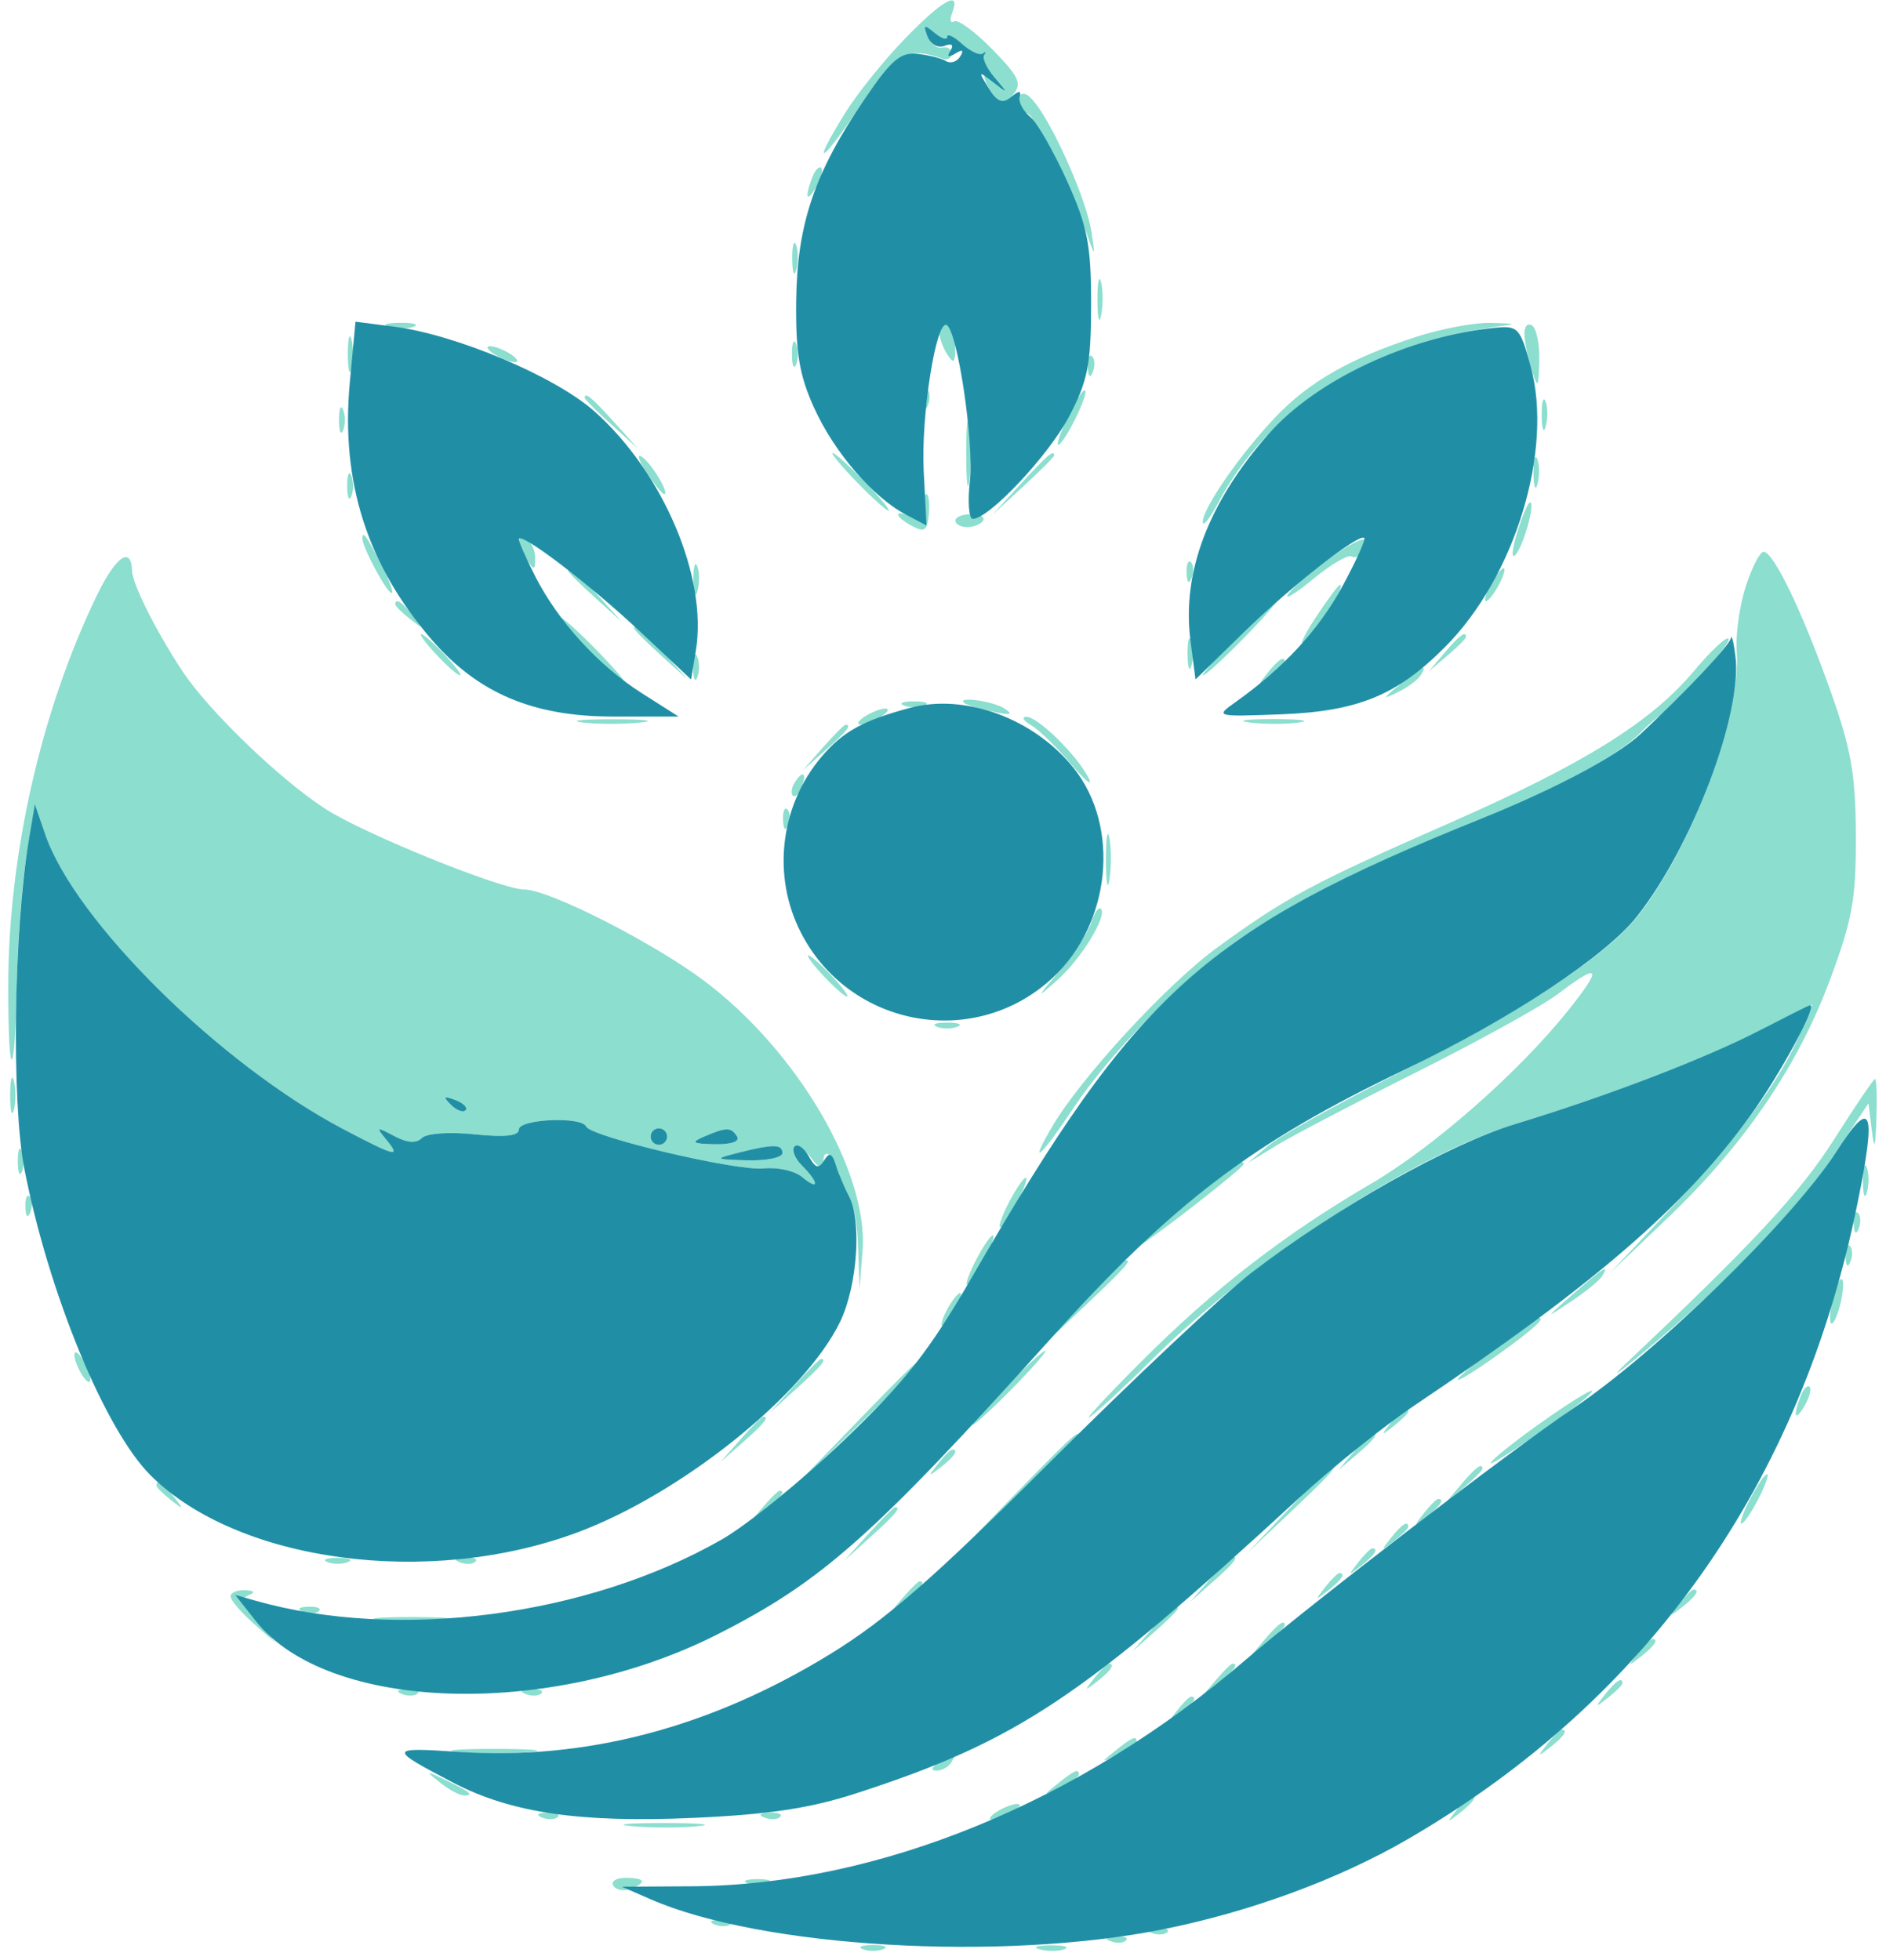<svg xmlns="http://www.w3.org/2000/svg" width="229" height="238" viewBox="0 0 229 238" version="1.1"><path d="M 109.826 4.750 C 107.297 7.362, 104.051 11.404, 102.614 13.730 C 98.353 20.626, 99.638 20.018, 104.434 12.870 C 108.827 6.321, 110.088 5.605, 114.500 7.150 C 115.050 7.342, 115.513 7.050, 115.530 6.500 C 115.546 5.950, 115.035 5.620, 114.393 5.768 C 113.752 5.915, 112.941 5.289, 112.591 4.376 C 112.058 2.987, 112.202 2.923, 113.477 3.981 C 114.315 4.676, 115 4.886, 115 4.448 C 115 4.010, 116.111 4.695, 117.469 5.971 C 118.827 7.247, 119.767 8.568, 119.558 8.906 C 119.349 9.245, 119.753 10.310, 120.457 11.272 C 121.608 12.846, 121.866 12.866, 123.028 11.467 C 124.123 10.147, 123.739 9.318, 120.497 5.997 C 118.395 3.844, 116.303 2.313, 115.849 2.593 C 115.395 2.874, 115.291 2.406, 115.618 1.552 C 116.707 -1.286, 114.478 -0.055, 109.826 4.750 M 123.589 11.856 C 123.190 12.502, 123.562 13.279, 124.431 13.612 C 125.288 13.941, 125.694 14.725, 125.334 15.355 C 124.974 15.985, 125.050 16.164, 125.502 15.754 C 126.344 14.992, 129.151 20.359, 131.645 27.500 C 133.010 31.408, 133.030 31.421, 132.509 28.063 C 131.936 24.375, 128.159 15.712, 125.767 12.599 C 124.750 11.275, 124.088 11.049, 123.589 11.856 M 98.624 21.539 C 97.659 24.053, 97.943 24.702, 99.122 22.675 C 99.706 21.671, 99.973 20.639, 99.715 20.382 C 99.458 20.124, 98.966 20.645, 98.624 21.539 M 96.195 31.500 C 96.215 33.150, 96.439 33.704, 96.693 32.731 C 96.947 31.758, 96.930 30.408, 96.656 29.731 C 96.382 29.054, 96.175 29.850, 96.195 31.500 M 133.252 36.500 C 133.263 38.700, 133.468 39.482, 133.707 38.238 C 133.946 36.994, 133.937 35.194, 133.687 34.238 C 133.437 33.282, 133.241 34.300, 133.252 36.500 M 47.269 39.693 C 48.242 39.947, 49.592 39.930, 50.269 39.656 C 50.946 39.382, 50.150 39.175, 48.500 39.195 C 46.850 39.215, 46.296 39.439, 47.269 39.693 M 114.015 40.191 C 114.024 40.911, 114.467 42.175, 115 43 C 115.788 44.219, 115.972 44.090, 115.985 42.309 C 115.993 41.104, 115.550 39.840, 115 39.500 C 114.450 39.160, 114.007 39.471, 114.015 40.191 M 172 40.886 C 163.977 43.480, 158.976 46.331, 154.847 50.665 C 150.585 55.140, 145.981 61.795, 146.044 63.390 C 146.069 64, 146.923 62.925, 147.943 61 C 154.034 49.507, 166.313 41.712, 181.500 39.698 C 184.317 39.324, 184.287 39.294, 181 39.204 C 179.075 39.151, 175.025 39.908, 172 40.886 M 185.100 40.691 C 185.155 41.686, 185.560 43.625, 186 45 C 186.719 47.246, 186.811 47.124, 186.900 43.809 C 186.955 41.779, 186.550 39.840, 186 39.500 C 185.450 39.160, 185.045 39.696, 185.100 40.691 M 42.232 43 C 42.232 44.925, 42.438 45.712, 42.689 44.750 C 42.941 43.788, 42.941 42.212, 42.689 41.250 C 42.438 40.288, 42.232 41.075, 42.232 43 M 96.158 43 C 96.158 44.375, 96.385 44.938, 96.662 44.250 C 96.940 43.563, 96.940 42.438, 96.662 41.750 C 96.385 41.063, 96.158 41.625, 96.158 43 M 60 43 C 60.825 43.533, 61.950 43.969, 62.500 43.969 C 63.050 43.969, 62.825 43.533, 62 43 C 61.175 42.467, 60.050 42.031, 59.500 42.031 C 58.950 42.031, 59.175 42.467, 60 43 M 132.079 44.583 C 132.127 45.748, 132.364 45.985, 132.683 45.188 C 132.972 44.466, 132.936 43.603, 132.604 43.271 C 132.272 42.939, 132.036 43.529, 132.079 44.583 M 112.079 48.583 C 112.127 49.748, 112.364 49.985, 112.683 49.188 C 112.972 48.466, 112.936 47.603, 112.604 47.271 C 112.272 46.939, 112.036 47.529, 112.079 48.583 M 129.695 50.513 C 128.781 52.431, 128.239 54, 128.490 54 C 129.175 54, 132.210 47.877, 131.753 47.420 C 131.536 47.203, 130.610 48.594, 129.695 50.513 M 71 48.313 C 71 48.485, 72.463 49.948, 74.250 51.563 L 77.500 54.500 74.563 51.250 C 71.825 48.221, 71 47.540, 71 48.313 M 187.195 50.500 C 187.215 52.150, 187.439 52.704, 187.693 51.731 C 187.947 50.758, 187.930 49.408, 187.656 48.731 C 187.382 48.054, 187.175 48.850, 187.195 50.500 M 41.158 51 C 41.158 52.375, 41.385 52.938, 41.662 52.250 C 41.940 51.563, 41.940 50.438, 41.662 49.750 C 41.385 49.063, 41.158 49.625, 41.158 51 M 117.320 55 C 117.320 58.575, 117.502 60.038, 117.723 58.250 C 117.945 56.462, 117.945 53.538, 117.723 51.750 C 117.502 49.962, 117.320 51.425, 117.320 55 M 78.511 57.377 C 79.457 58.820, 80.419 60, 80.650 60 C 81.374 60, 79.045 56.146, 77.891 55.433 C 77.287 55.059, 77.566 55.934, 78.511 57.377 M 104 58.500 C 105.866 60.425, 107.617 62, 107.892 62 C 108.167 62, 106.866 60.425, 105 58.500 C 103.134 56.575, 101.383 55, 101.108 55 C 100.833 55, 102.134 56.575, 104 58.500 M 123.946 58.750 L 120.500 62.500 124.250 59.054 C 126.313 57.158, 128 55.471, 128 55.304 C 128 54.540, 127.154 55.260, 123.946 58.750 M 186.195 57.500 C 186.215 59.150, 186.439 59.704, 186.693 58.731 C 186.947 57.758, 186.930 56.408, 186.656 55.731 C 186.382 55.054, 186.175 55.850, 186.195 57.500 M 42.158 59 C 42.158 60.375, 42.385 60.938, 42.662 60.250 C 42.940 59.563, 42.940 58.438, 42.662 57.750 C 42.385 57.063, 42.158 57.625, 42.158 59 M 112 61.607 C 112 62.625, 111.450 63.003, 110.500 62.638 C 108.414 61.838, 108.619 62.726, 110.788 63.887 C 112.262 64.676, 112.612 64.418, 112.777 62.422 C 112.887 61.090, 112.758 60, 112.489 60 C 112.220 60, 112 60.723, 112 61.607 M 184.214 64.654 C 183.598 66.663, 183.490 67.900, 183.976 67.404 C 184.954 66.402, 186.473 61, 185.776 61 C 185.534 61, 184.831 62.644, 184.214 64.654 M 116 63.214 C 116 63.646, 116.648 64, 117.441 64 C 118.234 64, 119.100 63.646, 119.368 63.214 C 119.635 62.782, 118.986 62.429, 117.927 62.429 C 116.867 62.429, 116 62.782, 116 63.214 M 44 65.383 C 44 66.456, 46.975 72, 47.551 72 C 47.826 72, 47.308 70.537, 46.399 68.750 C 44.542 65.100, 44 64.339, 44 65.383 M 63.015 65.691 C 63.024 66.136, 63.467 67.175, 64 68 C 64.835 69.293, 64.971 69.266, 64.985 67.809 C 64.993 66.879, 64.550 65.840, 64 65.500 C 63.450 65.160, 63.007 65.246, 63.015 65.691 M 161.260 67.927 C 159.027 69.544, 156.834 71.459, 156.388 72.182 C 155.941 72.904, 157.323 72.055, 159.459 70.294 C 161.595 68.534, 163.684 67.305, 164.102 67.563 C 164.520 67.821, 165.163 67.545, 165.531 66.950 C 166.927 64.691, 165.173 65.092, 161.260 67.927 M 11.767 72.282 C 4.975 86.312, 1 103.854, 1 119.798 C 1 132.058, 1.836 131.407, 2.060 118.972 C 2.154 113.762, 2.688 106.850, 3.247 103.611 L 4.263 97.723 5.516 101.370 C 9.110 111.824, 26.744 129.238, 41.704 137.108 C 48.061 140.451, 48.753 140.616, 46.872 138.336 C 45.622 136.821, 45.710 136.784, 47.857 137.929 C 49.442 138.774, 50.545 138.855, 51.223 138.177 C 51.799 137.601, 54.539 137.407, 57.616 137.724 C 61.304 138.105, 63 137.921, 63 137.140 C 63 135.870, 70.629 135.526, 71.167 136.772 C 71.708 138.027, 89.415 142.212, 92.717 141.866 C 94.385 141.691, 96.481 142.154, 97.375 142.896 C 99.479 144.643, 99.484 143.627, 97.381 141.524 C 96.490 140.633, 96.045 139.622, 96.391 139.275 C 96.737 138.929, 97.677 139.513, 98.479 140.573 C 99.544 141.981, 99.945 142.109, 99.968 141.050 C 100.022 138.579, 101.967 141.335, 102.206 144.222 C 102.326 145.671, 102.779 146.637, 103.212 146.369 C 103.645 146.101, 104.081 148.271, 104.180 151.191 L 104.360 156.500 104.728 151.916 C 105.490 142.426, 96.880 127.680, 85.610 119.171 C 79.400 114.482, 66.658 108, 63.652 108 C 60.871 108, 44.160 101.226, 39.500 98.209 C 33.978 94.635, 25.331 86.303, 22.157 81.500 C 18.955 76.654, 16.080 70.931, 16.034 69.309 C 15.946 66.231, 14.060 67.545, 11.767 72.282 M 211.957 71.250 C 211.209 73.588, 210.720 77.114, 210.869 79.086 C 211.444 86.692, 205.724 102.221, 199.178 110.825 C 195.345 115.863, 185.600 122.349, 170.303 130.041 C 162.711 133.858, 155.375 137.935, 154 139.100 L 151.500 141.217 155 139.074 C 156.925 137.895, 164.635 133.859, 172.133 130.106 C 179.630 126.352, 187.323 122.093, 189.227 120.641 C 194.318 116.758, 194.652 117.401, 190.335 122.774 C 184.287 130.304, 174.011 139.322, 166.438 143.744 C 155.878 149.912, 147.395 156.484, 138.531 165.365 C 134.114 169.791, 131.381 172.757, 132.457 171.956 C 133.533 171.155, 136.908 168.025, 139.957 165 C 152.227 152.827, 171.734 140.191, 184 136.471 C 194.886 133.169, 206.951 128.559, 213.946 125.027 L 220.049 121.946 218.580 125.462 C 216.242 131.058, 211.215 137.887, 203.092 146.500 L 195.547 154.500 202.372 148 C 211.664 139.150, 218.212 129.595, 222.105 119.204 C 224.914 111.706, 225.362 109.253, 225.339 101.500 C 225.317 94.073, 224.784 91.008, 222.286 83.965 C 218.857 74.292, 215.354 67, 214.138 67 C 213.686 67, 212.705 68.912, 211.957 71.250 M 84.195 70.500 C 84.215 72.150, 84.439 72.704, 84.693 71.731 C 84.947 70.758, 84.930 69.408, 84.656 68.731 C 84.382 68.054, 84.175 68.850, 84.195 70.500 M 144.079 69.583 C 144.127 70.748, 144.364 70.985, 144.683 70.188 C 144.972 69.466, 144.936 68.603, 144.604 68.271 C 144.272 67.939, 144.036 68.529, 144.079 69.583 M 69 69.313 C 69 69.485, 70.463 70.948, 72.250 72.563 L 75.500 75.500 72.563 72.250 C 69.825 69.221, 69 68.540, 69 69.313 M 181 71 C 180.411 72.100, 180.155 73, 180.430 73 C 180.705 73, 181.411 72.100, 182 71 C 182.589 69.900, 182.845 69, 182.570 69 C 182.295 69, 181.589 69.900, 181 71 M 159.631 75.161 C 158.132 77.450, 157.632 78.720, 158.519 77.984 C 160.031 76.729, 163.464 71, 162.703 71 C 162.512 71, 161.129 72.873, 159.631 75.161 M 48 73.378 C 48 73.585, 48.788 74.373, 49.750 75.128 C 51.336 76.371, 51.371 76.336, 50.128 74.750 C 48.821 73.084, 48 72.555, 48 73.378 M 150 77.500 C 147.571 79.975, 145.809 82, 146.084 82 C 146.359 82, 148.571 79.975, 151 77.500 C 153.429 75.025, 155.191 73, 154.916 73 C 154.641 73, 152.429 75.025, 150 77.500 M 71.500 79 C 73.648 81.200, 75.631 83, 75.906 83 C 76.181 83, 74.648 81.200, 72.500 79 C 70.352 76.800, 68.369 75, 68.094 75 C 67.819 75, 69.352 76.800, 71.500 79 M 77 76.313 C 77 76.485, 78.463 77.948, 80.250 79.563 L 83.500 82.500 80.563 79.250 C 77.825 76.221, 77 75.540, 77 76.313 M 53 79.500 C 54.292 80.875, 55.574 82, 55.849 82 C 56.124 82, 55.292 80.875, 54 79.500 C 52.708 78.125, 51.426 77, 51.151 77 C 50.876 77, 51.708 78.125, 53 79.500 M 144.195 79.500 C 144.215 81.150, 144.439 81.704, 144.693 80.731 C 144.947 79.758, 144.930 78.408, 144.656 77.731 C 144.382 77.054, 144.175 77.850, 144.195 79.500 M 175.405 79.250 L 173.500 81.500 175.750 79.595 C 176.988 78.547, 178 77.535, 178 77.345 C 178 76.545, 177.195 77.136, 175.405 79.250 M 205.735 81.413 C 200.508 87.666, 192.353 92.741, 175.938 99.957 C 159.282 107.279, 156.272 108.891, 147.859 115 C 141.714 119.461, 131.170 130.908, 127.693 136.891 C 124.762 141.937, 126.420 140.447, 130.389 134.470 C 134.817 127.801, 143.936 118.516, 150.482 114.013 C 156.195 110.082, 168.296 104.064, 179.993 99.338 C 189.366 95.550, 196.597 91.640, 199.194 88.955 C 200.126 87.992, 201.251 87.038, 201.694 86.835 C 203.238 86.128, 210.366 78.033, 209.876 77.543 C 209.605 77.271, 207.741 79.013, 205.735 81.413 M 84.158 81 C 84.158 82.375, 84.385 82.938, 84.662 82.250 C 84.940 81.563, 84.940 80.438, 84.662 79.750 C 84.385 79.063, 84.158 79.625, 84.158 81 M 153.872 81.750 C 152.629 83.336, 152.664 83.371, 154.250 82.128 C 155.213 81.373, 156 80.585, 156 80.378 C 156 79.555, 155.179 80.084, 153.872 81.750 M 170 83.089 C 167.846 84.851, 167.804 84.986, 169.694 84.062 C 170.901 83.472, 172.165 82.542, 172.503 81.995 C 173.406 80.534, 172.800 80.799, 170 83.089 M 109.750 85.662 C 110.438 85.940, 111.563 85.940, 112.250 85.662 C 112.938 85.385, 112.375 85.158, 111 85.158 C 109.625 85.158, 109.063 85.385, 109.750 85.662 M 117.083 85.359 C 117.313 85.557, 118.850 86.021, 120.500 86.390 C 122.691 86.880, 123.095 86.787, 122 86.046 C 120.650 85.132, 116.080 84.494, 117.083 85.359 M 105 87 C 104.175 87.533, 103.950 87.969, 104.500 87.969 C 105.050 87.969, 106.175 87.533, 107 87 C 107.825 86.467, 108.050 86.031, 107.500 86.031 C 106.950 86.031, 105.825 86.467, 105 87 M 70.728 87.722 C 72.503 87.943, 75.653 87.946, 77.728 87.730 C 79.802 87.513, 78.350 87.333, 74.500 87.328 C 70.650 87.324, 68.952 87.501, 70.728 87.722 M 125.191 88.047 C 126.121 88.589, 128.305 90.713, 130.044 92.767 C 131.784 94.820, 132.747 95.585, 132.185 94.468 C 130.802 91.719, 125.991 86.993, 124.614 87.030 C 124.001 87.047, 124.261 87.505, 125.191 88.047 M 151.768 87.725 C 153.565 87.947, 156.265 87.943, 157.768 87.715 C 159.271 87.486, 157.800 87.304, 154.500 87.310 C 151.200 87.315, 149.971 87.502, 151.768 87.725 M 99.924 90.750 L 97.500 93.500 100.250 91.076 C 102.820 88.810, 103.459 88, 102.674 88 C 102.495 88, 101.258 89.237, 99.924 90.750 M 96.459 95.067 C 96.096 95.653, 96.014 96.348, 96.276 96.610 C 96.538 96.872, 97.019 96.392, 97.345 95.543 C 98.021 93.781, 97.445 93.471, 96.459 95.067 M 95.079 99.583 C 95.127 100.748, 95.364 100.985, 95.683 100.188 C 95.972 99.466, 95.936 98.603, 95.604 98.271 C 95.272 97.939, 95.036 98.529, 95.079 99.583 M 134.286 104.500 C 134.294 107.250, 134.488 108.256, 134.718 106.736 C 134.947 105.216, 134.941 102.966, 134.704 101.736 C 134.467 100.506, 134.279 101.750, 134.286 104.500 M 132.503 111.990 C 132.129 113.168, 130.417 115.789, 128.699 117.816 C 125.766 121.273, 125.747 121.346, 128.382 119 C 131.313 116.391, 134.498 111.165, 133.665 110.332 C 133.400 110.066, 132.877 110.813, 132.503 111.990 M 100 118.500 C 101.292 119.875, 102.574 121, 102.849 121 C 103.124 121, 102.292 119.875, 101 118.500 C 99.708 117.125, 98.426 116, 98.151 116 C 97.876 116, 98.708 117.125, 100 118.500 M 113.750 124.662 C 114.438 124.940, 115.563 124.940, 116.250 124.662 C 116.938 124.385, 116.375 124.158, 115 124.158 C 113.625 124.158, 113.063 124.385, 113.750 124.662 M 1.232 133 C 1.232 134.925, 1.438 135.713, 1.689 134.750 C 1.941 133.787, 1.941 132.213, 1.689 131.250 C 1.438 130.287, 1.232 131.075, 1.232 133 M 222.706 138.330 C 218.634 144.757, 212.752 151.092, 197.500 165.476 C 195.300 167.551, 196.398 166.830, 199.939 163.874 C 210.119 155.378, 218.164 147.017, 222.690 140.233 L 226.871 133.966 227.275 137.233 C 227.589 139.765, 227.716 139.431, 227.840 135.750 C 227.928 133.137, 227.854 131, 227.675 131 C 227.496 131, 225.260 134.298, 222.706 138.330 M 54.733 134.124 C 55.412 134.808, 56.219 135.115, 56.526 134.807 C 56.834 134.499, 56.279 133.940, 55.293 133.564 C 53.868 133.022, 53.753 133.136, 54.733 134.124 M 79 138 C 79 138.550, 79.450 139, 80 139 C 80.550 139, 81 138.550, 81 138 C 81 137.450, 80.550 137, 80 137 C 79.450 137, 79 137.450, 79 138 M 85.500 138 C 83.834 138.716, 84.052 138.871, 86.809 138.930 C 88.775 138.971, 89.867 138.594, 89.500 138 C 88.780 136.834, 88.213 136.834, 85.500 138 M 2.158 141 C 2.158 142.375, 2.385 142.938, 2.662 142.250 C 2.940 141.563, 2.940 140.438, 2.662 139.750 C 2.385 139.063, 2.158 139.625, 2.158 141 M 89.500 140 C 86.685 140.716, 86.761 140.771, 90.750 140.882 C 93.088 140.947, 95 140.550, 95 140 C 95 138.883, 93.891 138.883, 89.500 140 M 144 146.114 C 137.014 151.567, 135.634 152.803, 138 151.485 C 140.007 150.367, 151 141.799, 151 141.352 C 151 140.698, 150.514 141.028, 144 146.114 M 226.195 143.500 C 226.215 145.150, 226.439 145.704, 226.693 144.731 C 226.947 143.758, 226.930 142.408, 226.656 141.731 C 226.382 141.054, 226.175 141.850, 226.195 143.500 M 122.500 146 C 121.647 147.650, 121.174 149, 121.449 149 C 121.724 149, 122.647 147.650, 123.500 146 C 124.353 144.350, 124.826 143, 124.551 143 C 124.276 143, 123.353 144.350, 122.500 146 M 3.079 146.583 C 3.127 147.748, 3.364 147.985, 3.683 147.188 C 3.972 146.466, 3.936 145.603, 3.604 145.271 C 3.272 144.939, 3.036 145.529, 3.079 146.583 M 225.079 148.583 C 225.127 149.748, 225.364 149.985, 225.683 149.188 C 225.972 148.466, 225.936 147.603, 225.604 147.271 C 225.272 146.939, 225.036 147.529, 225.079 148.583 M 118.500 153 C 117.647 154.650, 117.174 156, 117.449 156 C 117.724 156, 118.647 154.650, 119.500 153 C 120.353 151.350, 120.826 150, 120.551 150 C 120.276 150, 119.353 151.350, 118.500 153 M 224.079 152.583 C 224.127 153.748, 224.364 153.985, 224.683 153.188 C 224.972 152.466, 224.936 151.603, 224.604 151.271 C 224.272 150.939, 224.036 151.529, 224.079 152.583 M 131.462 158.250 L 126.500 163.500 131.750 158.538 C 136.628 153.926, 137.459 153, 136.712 153 C 136.554 153, 134.192 155.363, 131.462 158.250 M 191 157.122 C 187.515 160.177, 187.514 160.181, 190.720 158.049 C 192.491 156.871, 194.205 155.478, 194.529 154.953 C 195.493 153.393, 194.693 153.884, 191 157.122 M 222.571 157.571 C 222.204 159.037, 222.096 160.429, 222.331 160.665 C 222.567 160.900, 223.061 159.894, 223.429 158.429 C 223.796 156.963, 223.904 155.571, 223.669 155.335 C 223.433 155.100, 222.939 156.106, 222.571 157.571 M 115 159 C 114.411 160.100, 114.155 161, 114.430 161 C 114.705 161, 115.411 160.100, 116 159 C 116.589 157.900, 116.845 157, 116.570 157 C 116.295 157, 115.589 157.900, 115 159 M 181.750 163.535 C 179.137 165.451, 177 167.239, 177 167.508 C 177 167.777, 179.250 166.380, 182 164.405 C 186.274 161.334, 187.807 159.920, 186.750 160.025 C 186.613 160.038, 184.363 161.618, 181.750 163.535 M 9.031 164.500 C 9.031 165.050, 9.467 166.175, 10 167 C 10.533 167.825, 10.969 168.050, 10.969 167.500 C 10.969 166.950, 10.533 165.825, 10 165 C 9.467 164.175, 9.031 163.950, 9.031 164.500 M 122 168.500 C 119.571 170.975, 117.809 173, 118.084 173 C 118.359 173, 120.571 170.975, 123 168.500 C 125.429 166.025, 127.191 164, 126.916 164 C 126.641 164, 124.429 166.025, 122 168.500 M 96.437 168.250 L 93.500 171.500 96.750 168.563 C 99.779 165.825, 100.460 165, 99.687 165 C 99.515 165, 98.052 166.463, 96.437 168.250 M 103.477 173.250 L 95.500 181.500 103.750 173.523 C 108.287 169.136, 112 165.424, 112 165.273 C 112 164.544, 110.885 165.588, 103.477 173.250 M 218.624 169.539 C 217.659 172.053, 217.943 172.702, 219.122 170.675 C 219.706 169.671, 219.973 168.639, 219.715 168.382 C 219.458 168.124, 218.966 168.645, 218.624 169.539 M 186.663 173.055 C 183.548 175.285, 181 177.349, 181 177.640 C 181 178.108, 189.955 171.997, 192.450 169.826 C 195.005 167.604, 191.703 169.446, 186.663 173.055 M 168.872 172.750 C 167.629 174.336, 167.664 174.371, 169.250 173.128 C 170.213 172.373, 171 171.585, 171 171.378 C 171 170.555, 170.179 171.084, 168.872 172.750 M 89.924 174.750 L 87.500 177.500 90.250 175.076 C 92.820 172.810, 93.459 172, 92.674 172 C 92.495 172, 91.258 173.238, 89.924 174.750 M 121.479 183.250 L 112.500 192.500 121.750 183.521 C 126.838 178.582, 131 174.420, 131 174.271 C 131 173.545, 129.819 174.659, 121.479 183.250 M 164.405 176.250 L 162.500 178.500 164.750 176.595 C 166.864 174.805, 167.455 174, 166.655 174 C 166.465 174, 165.453 175.012, 164.405 176.250 M 113.872 177.750 C 112.629 179.336, 112.664 179.371, 114.250 178.128 C 115.916 176.821, 116.445 176, 115.622 176 C 115.415 176, 114.627 176.787, 113.872 177.750 M 156.462 183.250 L 151.500 188.500 156.750 183.538 C 161.628 178.926, 162.459 178, 161.712 178 C 161.554 178, 159.192 180.363, 156.462 183.250 M 177.405 180.250 L 175.500 182.500 177.750 180.595 C 178.988 179.547, 180 178.535, 180 178.345 C 180 177.545, 179.195 178.136, 177.405 180.250 M 212.500 182 C 211.647 183.650, 211.174 185, 211.449 185 C 211.724 185, 212.647 183.650, 213.500 182 C 214.353 180.350, 214.826 179, 214.551 179 C 214.276 179, 213.353 180.350, 212.500 182 M 19 180.378 C 19 180.585, 19.788 181.373, 20.750 182.128 C 22.336 183.371, 22.371 183.336, 21.128 181.750 C 19.821 180.084, 19 179.555, 19 180.378 M 92.405 183.250 L 90.500 185.500 92.750 183.595 C 94.864 181.805, 95.455 181, 94.655 181 C 94.465 181, 93.453 182.012, 92.405 183.250 M 172.872 183.750 C 171.629 185.336, 171.664 185.371, 173.250 184.128 C 174.916 182.821, 175.445 182, 174.622 182 C 174.415 182, 173.627 182.787, 172.872 183.750 M 105.437 186.250 L 102.500 189.500 105.750 186.563 C 108.779 183.825, 109.460 183, 108.687 183 C 108.515 183, 107.052 184.463, 105.437 186.250 M 168.872 186.750 C 167.629 188.336, 167.664 188.371, 169.250 187.128 C 170.213 186.373, 171 185.585, 171 185.378 C 171 184.555, 170.179 185.084, 168.872 186.750 M 164.872 189.750 C 163.629 191.336, 163.664 191.371, 165.250 190.128 C 166.916 188.821, 167.445 188, 166.622 188 C 166.415 188, 165.627 188.787, 164.872 189.750 M 39.750 189.662 C 40.438 189.940, 41.563 189.940, 42.250 189.662 C 42.938 189.385, 42.375 189.158, 41 189.158 C 39.625 189.158, 39.063 189.385, 39.750 189.662 M 55.813 189.683 C 56.534 189.972, 57.397 189.936, 57.729 189.604 C 58.061 189.272, 57.471 189.036, 56.417 189.079 C 55.252 189.127, 55.015 189.364, 55.813 189.683 M 146.924 191.750 L 144.500 194.500 147.250 192.076 C 149.820 189.810, 150.459 189, 149.674 189 C 149.495 189, 148.258 190.238, 146.924 191.750 M 160.872 192.750 C 159.629 194.336, 159.664 194.371, 161.250 193.128 C 162.916 191.821, 163.445 191, 162.622 191 C 162.415 191, 161.627 191.787, 160.872 192.750 M 109.405 194.250 L 107.500 196.500 109.750 194.595 C 111.864 192.805, 112.455 192, 111.655 192 C 111.465 192, 110.453 193.012, 109.405 194.250 M 28 193.826 C 28 194.280, 29.238 195.742, 30.750 197.076 L 33.500 199.500 31.177 196.858 C 29.447 194.890, 29.191 194.080, 30.177 193.687 C 31.055 193.336, 30.911 193.131, 29.750 193.079 C 28.788 193.036, 28 193.372, 28 193.826 M 203.872 194.750 C 202.629 196.336, 202.664 196.371, 204.250 195.128 C 205.916 193.821, 206.445 193, 205.622 193 C 205.415 193, 204.627 193.787, 203.872 194.750 M 36.813 195.683 C 37.534 195.972, 38.397 195.936, 38.729 195.604 C 39.061 195.272, 38.471 195.036, 37.417 195.079 C 36.252 195.127, 36.015 195.364, 36.813 195.683 M 139.924 197.750 L 137.500 200.500 140.250 198.076 C 141.762 196.742, 143 195.505, 143 195.326 C 143 194.541, 142.190 195.180, 139.924 197.750 M 46.250 196.728 C 48.313 196.944, 51.688 196.944, 53.750 196.728 C 55.813 196.513, 54.125 196.336, 50 196.336 C 45.875 196.336, 44.188 196.513, 46.250 196.728 M 153.405 199.250 L 151.500 201.500 153.750 199.595 C 154.988 198.547, 156 197.535, 156 197.345 C 156 196.545, 155.195 197.136, 153.405 199.250 M 198.872 200.750 C 197.629 202.336, 197.664 202.371, 199.250 201.128 C 200.916 199.821, 201.445 199, 200.622 199 C 200.415 199, 199.627 199.787, 198.872 200.750 M 132.872 203.750 C 131.629 205.336, 131.664 205.371, 133.250 204.128 C 134.916 202.821, 135.445 202, 134.622 202 C 134.415 202, 133.627 202.787, 132.872 203.750 M 147.405 204.250 L 145.500 206.500 147.750 204.595 C 149.864 202.805, 150.455 202, 149.655 202 C 149.465 202, 148.453 203.012, 147.405 204.250 M 194.872 205.750 C 193.629 207.336, 193.664 207.371, 195.250 206.128 C 196.213 205.373, 197 204.585, 197 204.378 C 197 203.555, 196.179 204.084, 194.872 205.750 M 48.813 205.683 C 49.534 205.972, 50.397 205.936, 50.729 205.604 C 51.061 205.272, 50.471 205.036, 49.417 205.079 C 48.252 205.127, 48.015 205.364, 48.813 205.683 M 63.813 205.683 C 64.534 205.972, 65.397 205.936, 65.729 205.604 C 66.061 205.272, 65.471 205.036, 64.417 205.079 C 63.252 205.127, 63.015 205.364, 63.813 205.683 M 142.872 207.750 C 141.629 209.336, 141.664 209.371, 143.250 208.128 C 144.916 206.821, 145.445 206, 144.622 206 C 144.415 206, 143.627 206.787, 142.872 207.750 M 187.872 211.750 C 186.629 213.336, 186.664 213.371, 188.250 212.128 C 189.916 210.821, 190.445 210, 189.622 210 C 189.415 210, 188.627 210.787, 187.872 211.750 M 135.441 212.555 C 133.577 214.049, 133.589 214.067, 135.750 213.020 C 136.988 212.420, 138 211.720, 138 211.465 C 138 210.700, 137.481 210.921, 135.441 212.555 M 55.750 212.732 C 58.087 212.943, 61.912 212.943, 64.250 212.732 C 66.588 212.522, 64.675 212.349, 60 212.349 C 55.325 212.349, 53.412 212.522, 55.750 212.732 M 114 214 C 113.099 214.582, 112.975 214.975, 113.691 214.985 C 114.346 214.993, 115.160 214.550, 115.500 214 C 116.267 212.758, 115.921 212.758, 114 214 M 53.441 216.445 C 54.509 217.300, 55.821 218, 56.358 218 C 57.628 218, 57.061 217.538, 54 216.080 C 51.643 214.958, 51.611 214.978, 53.441 216.445 M 128.441 216.555 C 126.577 218.049, 126.589 218.067, 128.750 217.020 C 129.988 216.420, 131 215.720, 131 215.465 C 131 214.700, 130.481 214.921, 128.441 216.555 M 176.872 219.750 C 175.629 221.336, 175.664 221.371, 177.250 220.128 C 178.916 218.821, 179.445 218, 178.622 218 C 178.415 218, 177.627 218.787, 176.872 219.750 M 121 220 C 120.175 220.533, 119.950 220.969, 120.500 220.969 C 121.050 220.969, 122.175 220.533, 123 220 C 123.825 219.467, 124.050 219.031, 123.500 219.031 C 122.950 219.031, 121.825 219.467, 121 220 M 65.813 220.683 C 66.534 220.972, 67.397 220.936, 67.729 220.604 C 68.061 220.272, 67.471 220.036, 66.417 220.079 C 65.252 220.127, 65.015 220.364, 65.813 220.683 M 92.813 220.683 C 93.534 220.972, 94.397 220.936, 94.729 220.604 C 95.061 220.272, 94.471 220.036, 93.417 220.079 C 92.252 220.127, 92.015 220.364, 92.813 220.683 M 76.776 221.733 C 79.128 221.945, 82.728 221.942, 84.776 221.727 C 86.824 221.512, 84.900 221.339, 80.500 221.343 C 76.100 221.346, 74.424 221.522, 76.776 221.733 M 74.473 228.956 C 74.798 229.482, 75.725 229.659, 76.532 229.349 C 78.599 228.556, 78.356 228, 75.941 228 C 74.809 228, 74.148 228.430, 74.473 228.956 M 90.750 228.662 C 91.438 228.940, 92.563 228.940, 93.250 228.662 C 93.938 228.385, 93.375 228.158, 92 228.158 C 90.625 228.158, 90.063 228.385, 90.750 228.662 M 86.813 233.683 C 87.534 233.972, 88.397 233.936, 88.729 233.604 C 89.061 233.272, 88.471 233.036, 87.417 233.079 C 86.252 233.127, 86.015 233.364, 86.813 233.683 M 139.813 234.683 C 140.534 234.972, 141.397 234.936, 141.729 234.604 C 142.061 234.272, 141.471 234.036, 140.417 234.079 C 139.252 234.127, 139.015 234.364, 139.813 234.683 M 134.813 235.683 C 135.534 235.972, 136.397 235.936, 136.729 235.604 C 137.061 235.272, 136.471 235.036, 135.417 235.079 C 134.252 235.127, 134.015 235.364, 134.813 235.683 M 104.750 236.662 C 105.438 236.940, 106.563 236.940, 107.250 236.662 C 107.938 236.385, 107.375 236.158, 106 236.158 C 104.625 236.158, 104.063 236.385, 104.750 236.662 M 126.269 236.693 C 127.242 236.947, 128.592 236.930, 129.269 236.656 C 129.946 236.382, 129.150 236.175, 127.500 236.195 C 125.850 236.215, 125.296 236.439, 126.269 236.693" stroke="none" fill="#8cdecf" fill-rule="evenodd"/><path d="M 112.606 4.416 C 112.970 5.363, 113.888 5.873, 114.681 5.569 C 115.574 5.226, 115.841 5.449, 115.397 6.166 C 114.933 6.918, 115.139 7.032, 116 6.500 C 116.873 5.961, 117.068 6.081, 116.585 6.862 C 116.187 7.506, 115.417 7.758, 114.874 7.422 C 114.330 7.086, 112.763 6.688, 111.391 6.537 C 109.344 6.313, 108.190 7.303, 104.965 12.052 C 98.898 20.985, 96.785 27.217, 96.674 36.500 C 96.598 42.813, 97.055 45.554, 98.840 49.500 C 101.281 54.895, 105.995 60.380, 110 62.485 L 112.500 63.799 112.156 57.199 C 111.807 50.512, 113.680 38.684, 114.963 39.477 C 116.283 40.293, 118.283 53.800, 117.764 58.399 C 117.479 60.930, 117.639 63, 118.120 63 C 120.084 63, 127.330 55.294, 129.814 50.563 C 132.082 46.242, 132.473 44.254, 132.481 37 C 132.489 29.751, 132.062 27.543, 129.575 22 C 127.972 18.425, 125.949 14.906, 125.080 14.179 C 124.211 13.453, 123.638 12.364, 123.806 11.760 C 124.025 10.978, 123.724 10.984, 122.765 11.780 C 121.727 12.641, 121.103 12.393, 120.048 10.699 C 118.751 8.616, 118.780 8.578, 120.589 9.983 C 122.437 11.416, 122.442 11.397, 120.748 9.402 C 119.784 8.266, 119.222 7.037, 119.498 6.669 C 119.774 6.301, 119.699 6.226, 119.331 6.502 C 118.963 6.778, 117.838 6.259, 116.831 5.347 C 115.824 4.436, 115 4.040, 115 4.467 C 115 4.895, 114.315 4.676, 113.477 3.981 C 112.199 2.920, 112.059 2.990, 112.606 4.416 M 42.476 46.418 C 41.348 58.451, 44.566 68.568, 52.414 77.662 C 58.016 84.154, 64.714 87, 74.392 87 L 82.392 87 77.946 84.175 C 72.694 80.839, 67.792 75.473, 65.006 70.012 C 63.903 67.849, 63 65.815, 63 65.492 C 63 64.384, 71.499 70.846, 77.707 76.673 L 83.914 82.500 84.491 79 C 85.952 70.128, 80.523 57.339, 72.146 49.921 C 67.364 45.686, 55.382 40.629, 47.832 39.660 L 43.165 39.061 42.476 46.418 M 181.500 39.798 C 171.088 40.831, 159.827 46.120, 154.024 52.703 C 146.722 60.986, 143.483 69.540, 144.545 77.740 L 145.161 82.500 150.911 76.879 C 156.688 71.232, 165.028 64.695, 165.656 65.323 C 165.841 65.508, 164.633 68.168, 162.973 71.235 C 160.144 76.457, 155.815 81.136, 149.991 85.267 C 147.535 87.008, 147.613 87.029, 155.500 86.731 C 164.891 86.376, 169.620 84.433, 175.500 78.517 C 183.961 70.003, 188.629 54.676, 185.861 44.500 C 184.580 39.794, 184.323 39.518, 181.500 39.798 M 210.152 77.500 C 210.006 78.365, 204.795 83.894, 199.217 89.103 C 196.355 91.776, 188.949 95.718, 179.993 99.338 C 146.208 112.990, 138.192 120.193, 118.058 154.996 C 112.804 164.078, 109.918 167.754, 102.405 174.936 C 97.339 179.780, 90.702 185.168, 87.656 186.910 C 71.362 196.233, 48.335 199.259, 31.030 194.352 L 28.559 193.651 31.030 196.783 C 39.796 207.896, 66.814 208.707, 87.059 198.466 C 99.767 192.038, 105.950 186.556, 127.580 162.540 C 142.473 146.005, 151.983 138.774, 170.497 129.909 C 183.512 123.677, 194.945 116.128, 198.808 111.216 C 205.538 102.657, 211.591 86.606, 210.715 79.642 C 210.498 77.914, 210.244 76.950, 210.152 77.500 M 110.500 85.945 C 104.772 87.476, 102.309 88.845, 99.700 91.945 C 94.898 97.651, 93.787 105.778, 96.890 112.500 C 102.472 124.594, 118.149 127.736, 127.834 118.702 C 134.885 112.125, 136.056 100.394, 130.373 93.265 C 125.574 87.245, 117.191 84.157, 110.500 85.945 M 3.504 101.975 C 1.667 112.849, 1.379 133.792, 2.956 141.902 C 5.877 156.928, 12.722 173.568, 18.261 179.107 C 28.852 189.699, 52.092 192.801, 70.171 186.037 C 82.801 181.312, 97.723 169.335, 102.008 160.484 C 104.105 156.151, 104.660 148.209, 103.073 145.236 C 102.563 144.281, 101.864 142.613, 101.519 141.528 C 101.035 140.006, 100.703 139.862, 100.063 140.898 C 99.407 141.960, 99.017 141.852, 98.192 140.378 C 97.619 139.354, 96.838 138.829, 96.456 139.211 C 96.074 139.592, 96.490 140.633, 97.381 141.524 C 99.484 143.627, 99.479 144.643, 97.375 142.896 C 96.481 142.154, 94.385 141.691, 92.717 141.866 C 89.415 142.212, 71.708 138.027, 71.167 136.772 C 70.629 135.526, 63 135.870, 63 137.140 C 63 137.921, 61.304 138.105, 57.616 137.724 C 54.539 137.407, 51.799 137.601, 51.223 138.177 C 50.545 138.855, 49.442 138.774, 47.857 137.929 C 45.710 136.784, 45.622 136.821, 46.872 138.336 C 48.753 140.616, 48.061 140.451, 41.704 137.108 C 26.718 129.224, 9.110 111.823, 5.503 101.331 L 4.236 97.645 3.504 101.975 M 213.683 125.098 C 207.069 128.511, 195.013 133.130, 184 136.471 C 175.965 138.908, 162.123 146.711, 151.957 154.533 C 148.514 157.182, 137.552 167.483, 127.595 177.425 C 113.474 191.525, 107.584 196.672, 100.811 200.828 C 86.211 209.788, 71.090 213.757, 55.575 212.703 C 47.144 212.131, 47.117 212.314, 55.033 216.447 C 62.066 220.119, 70.429 221.341, 84.271 220.719 C 93.379 220.310, 98.414 219.547, 104 217.729 C 123.608 211.346, 131.400 206.147, 157.765 181.855 C 161.761 178.173, 168.061 173.123, 171.765 170.632 C 193.666 155.906, 204.590 146.471, 212.585 135.374 C 216.220 130.329, 220.781 121.862, 219.763 122.048 C 219.619 122.075, 216.883 123.447, 213.683 125.098 M 54.733 134.124 C 55.412 134.808, 56.219 135.115, 56.526 134.807 C 56.834 134.499, 56.279 133.940, 55.293 133.564 C 53.868 133.022, 53.753 133.136, 54.733 134.124 M 223 139.781 C 217.627 148.120, 201.192 164.163, 191 171.016 C 183.395 176.131, 159.049 194.817, 151.261 201.517 C 131.104 218.859, 106.585 228.887, 84 229.026 L 75.500 229.078 79 230.605 C 92.450 236.473, 121.497 238.184, 141.135 234.266 C 151.789 232.141, 162.574 228.169, 171 223.269 C 200.152 206.314, 218.641 180.146, 225.546 146.071 C 227.866 134.621, 227.271 133.152, 223 139.781 M 79 138 C 79 138.550, 79.450 139, 80 139 C 80.550 139, 81 138.550, 81 138 C 81 137.450, 80.550 137, 80 137 C 79.450 137, 79 137.450, 79 138 M 85.500 138 C 83.834 138.716, 84.052 138.871, 86.809 138.930 C 88.775 138.971, 89.867 138.594, 89.500 138 C 88.780 136.834, 88.213 136.834, 85.500 138 M 89.500 140 C 86.685 140.716, 86.761 140.771, 90.750 140.882 C 93.088 140.947, 95 140.550, 95 140 C 95 138.883, 93.891 138.883, 89.500 140" stroke="none" fill="#208fa6" fill-rule="evenodd"/></svg>